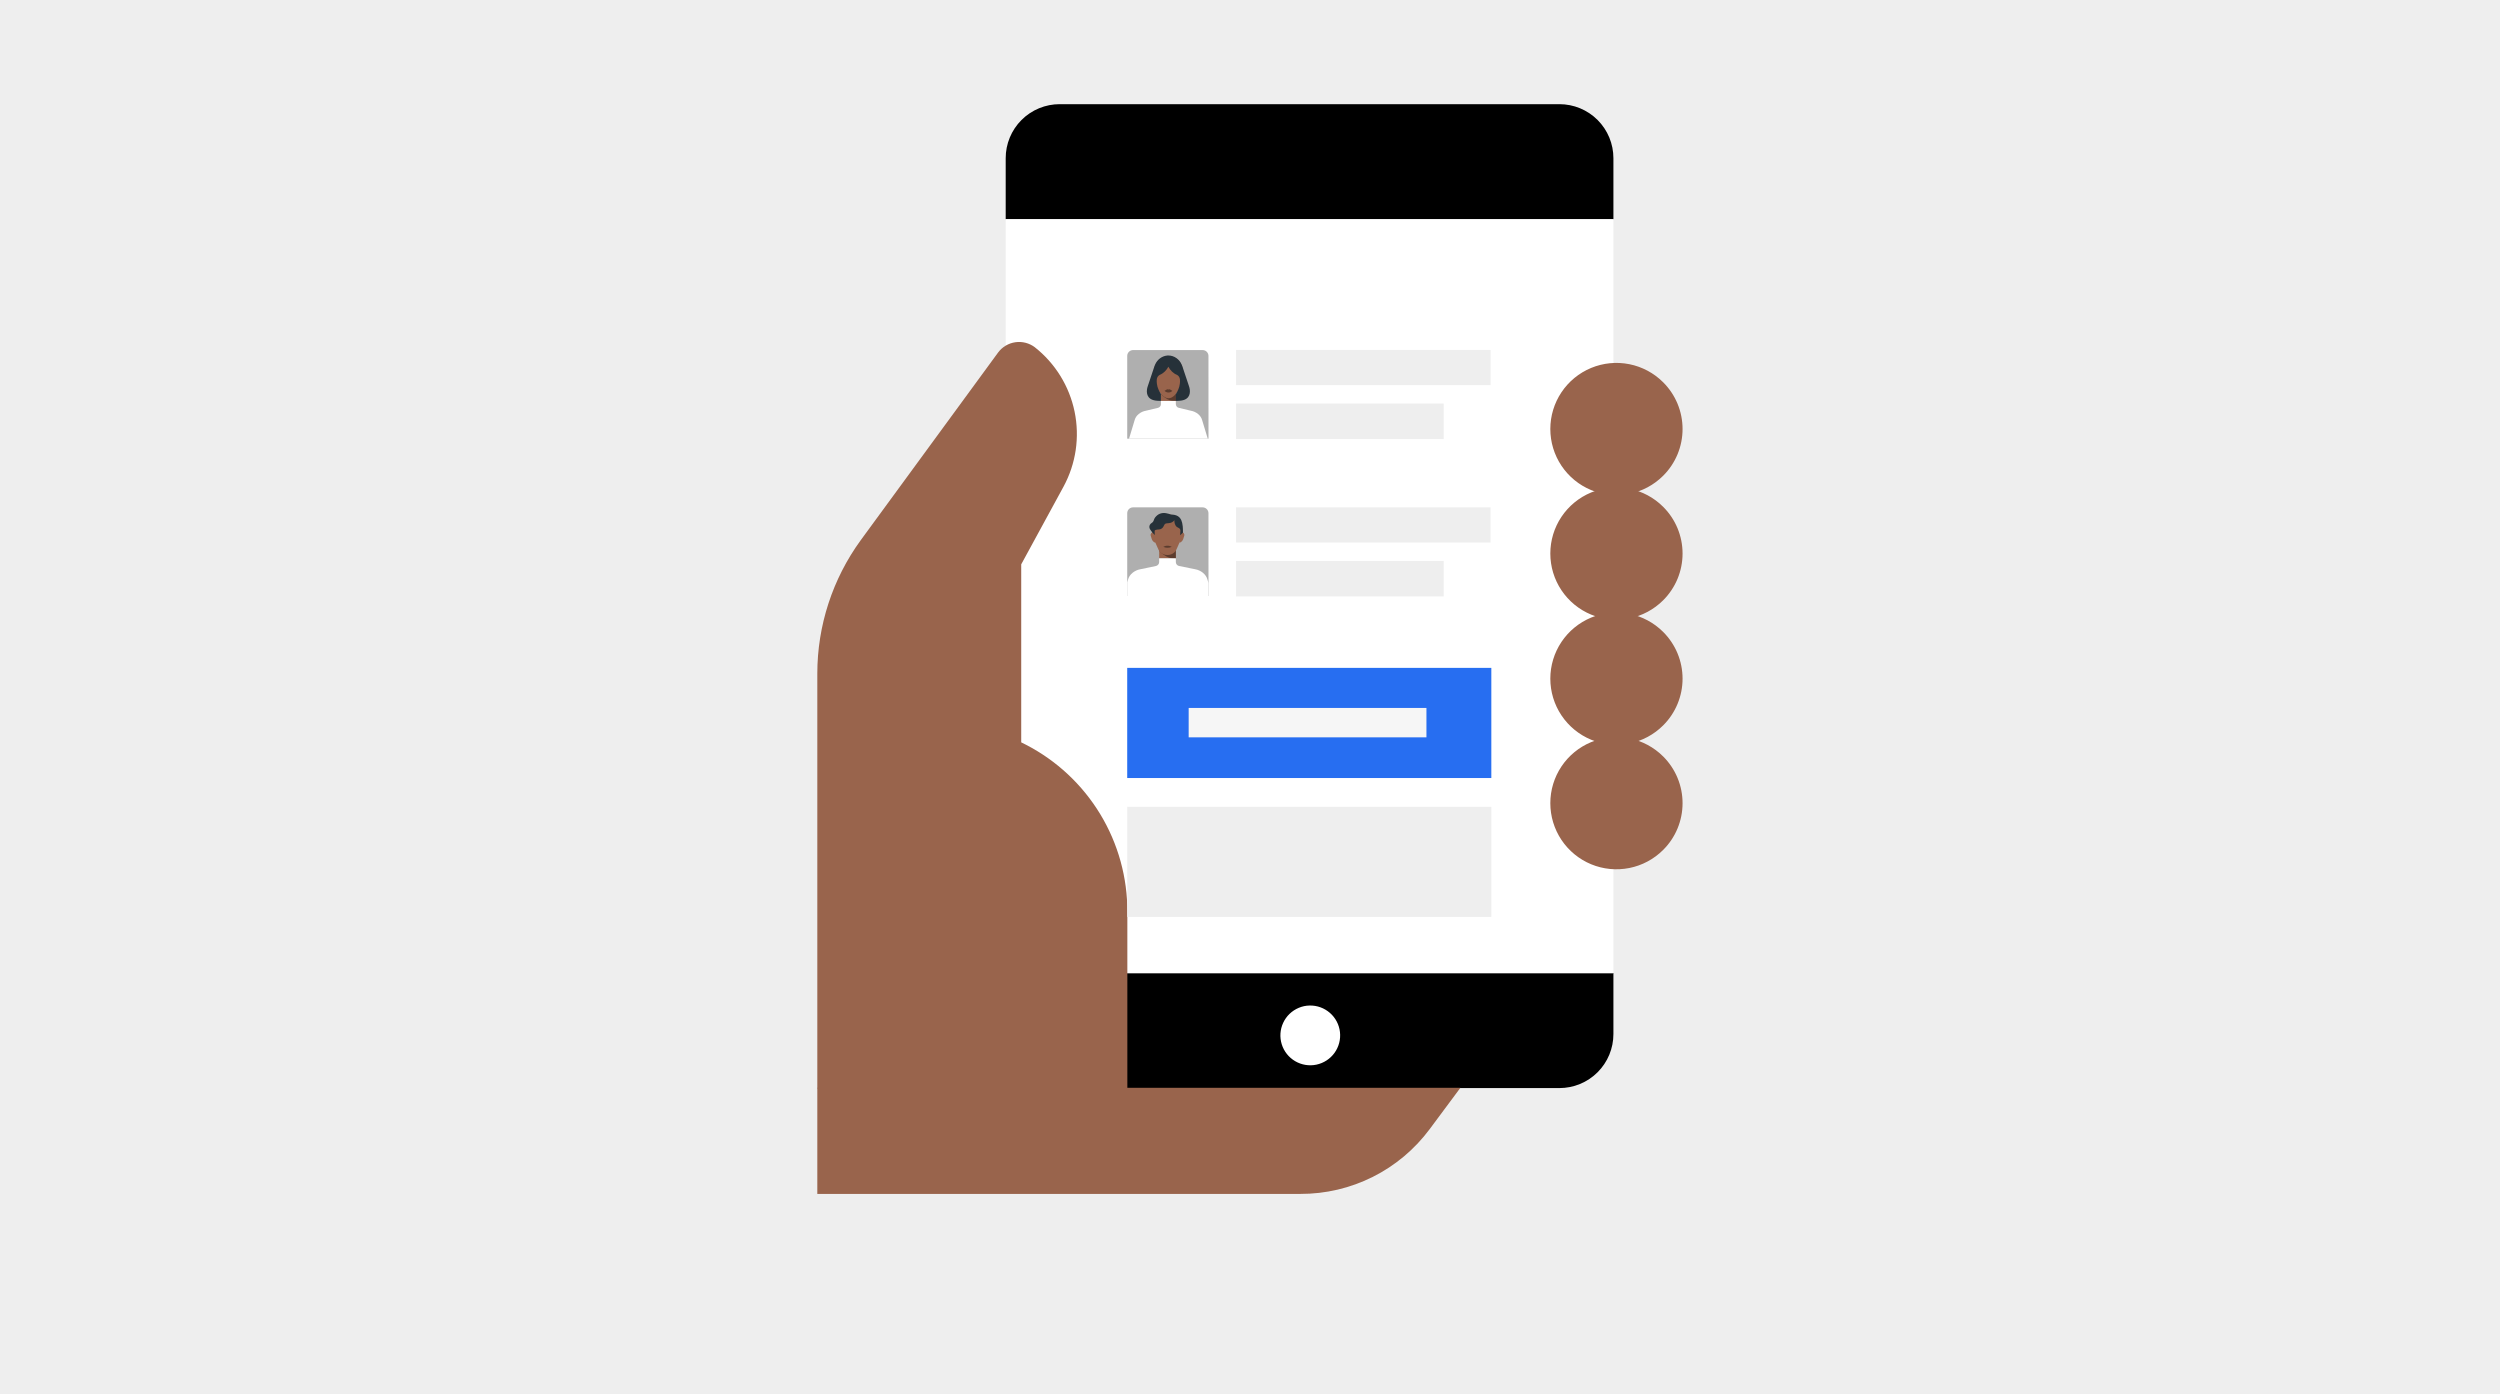 <svg xmlns="http://www.w3.org/2000/svg" width="312" height="174" viewBox="0 0 312 174" fill="none"><rect width="312" height="174" fill="#EEEEEE"></rect><path d="M125.511 121.434V129.044C125.509 129.93 125.683 130.808 126.022 131.628C126.361 132.447 126.858 133.191 127.485 133.818C128.111 134.445 128.856 134.942 129.675 135.28C130.494 135.619 131.372 135.793 132.259 135.792H194.606C195.492 135.793 196.37 135.619 197.189 135.28C198.008 134.942 198.753 134.445 199.38 133.818C200.006 133.191 200.503 132.447 200.842 131.628C201.181 130.808 201.355 129.93 201.354 129.044V121.434H125.511Z" fill="black"></path><path d="M201.354 27.357V19.748C201.355 18.862 201.181 17.984 200.842 17.164C200.503 16.345 200.006 15.601 199.38 14.974C198.753 14.347 198.008 13.85 197.189 13.511C196.37 13.173 195.492 12.999 194.606 13H132.259C131.372 12.999 130.494 13.173 129.675 13.511C128.856 13.85 128.111 14.347 127.485 14.974C126.858 15.601 126.361 16.345 126.022 17.164C125.683 17.984 125.509 18.862 125.511 19.748V27.357H201.354Z" fill="black"></path><path d="M125.51 27.357H201.354V121.47H125.51V27.357Z" fill="white"></path><path d="M180.171 70.004H154.259V74.435H180.171V70.004Z" fill="#EEEEEE"></path><path d="M186.021 63.317H154.259V67.705H186.021V63.317Z" fill="#EEEEEE"></path><path d="M150.82 74.382H145.674H140.677V64.047C140.677 63.641 141.007 63.317 141.412 63.317H150.081C150.49 63.317 150.816 63.645 150.816 64.047L150.82 74.382Z" fill="#AFAFAF"></path><path d="M146.744 68.363V69.653V69.679H144.664V68.4C145.013 68.72 146.744 68.363 146.744 68.363Z" fill="#99644C"></path><path d="M144.66 68.735V67.913H146.74V69.683C146.405 69.683 146.168 69.683 145.889 69.591C145.444 69.428 144.987 69.111 144.66 68.735Z" fill="#5C3C2E"></path><path d="M145.916 68.086C145.849 68.045 145.76 68.049 145.701 68.101C145.641 68.049 145.552 68.042 145.485 68.086L145.159 68.285L145.222 68.337C145.352 68.451 145.526 68.514 145.704 68.514C145.883 68.514 146.05 68.451 146.187 68.337L146.25 68.285L145.916 68.086Z" fill="#AB644A"></path><path d="M147.256 66.54L147.193 67.739C147.408 67.699 147.613 67.463 147.668 67.267L147.798 66.839C147.835 66.725 147.776 66.563 147.679 66.489C147.549 66.393 147.36 66.419 147.256 66.54Z" fill="#99644C"></path><path d="M144.211 67.743C143.996 67.695 143.792 67.466 143.736 67.271L143.606 66.843C143.569 66.729 143.629 66.574 143.725 66.493C143.751 66.47 143.784 66.456 143.818 66.445C143.833 66.441 143.848 66.433 143.866 66.433C143.881 66.433 143.896 66.43 143.914 66.43C144.004 66.43 144.093 66.467 144.156 66.54L144.215 67.651V67.743H144.211Z" fill="#99644C"></path><path d="M147.59 66.433C147.59 66.437 147.59 66.437 147.59 66.445C147.586 66.496 147.575 66.548 147.564 66.6L147.505 66.861C147.494 66.909 147.479 66.965 147.456 67.027C147.393 67.227 147.293 67.481 147.193 67.732C147.003 68.189 146.799 68.617 146.799 68.617C146.74 68.743 146.651 68.857 146.547 68.949C146.443 69.041 146.317 69.122 146.175 69.178C146.023 69.237 145.856 69.266 145.693 69.266C145.529 69.266 145.362 69.237 145.21 69.178C144.928 69.067 144.705 68.864 144.586 68.617C144.586 68.617 144.382 68.186 144.193 67.732C144.089 67.488 143.989 67.23 143.929 67.027C143.907 66.965 143.892 66.909 143.881 66.861L143.822 66.6C143.81 66.552 143.807 66.507 143.799 66.459C143.799 66.456 143.799 66.448 143.799 66.448C143.788 66.36 143.788 66.268 143.796 66.179C143.792 66.131 143.792 66.079 143.796 66.031C143.825 65.054 144.586 64.213 145.589 64.184C145.611 64.184 145.626 64.184 145.648 64.184C145.663 64.184 145.678 64.184 145.697 64.184C145.715 64.184 145.726 64.184 145.745 64.184C145.767 64.184 145.782 64.184 145.804 64.184C146.807 64.213 147.557 65.054 147.583 66.031C147.586 66.076 147.583 66.345 147.59 66.433Z" fill="#99644C"></path><path d="M146.134 64.217C145.956 64.15 145.778 64.091 145.596 64.062C145.128 63.951 144.638 64.062 144.289 64.431C144.196 64.519 144.122 64.619 144.063 64.737C143.996 64.885 143.963 65.069 143.836 65.183C143.795 65.22 143.758 65.246 143.721 65.272C143.621 65.331 143.543 65.412 143.495 65.515C143.409 65.692 143.428 65.895 143.532 66.061L143.562 66.109C143.717 66.353 143.903 66.578 144.111 66.777L144.1 66.371C144.1 66.323 144.1 66.279 144.104 66.223C144.26 66.043 144.586 66.113 144.805 66.046C145.05 65.969 145.162 65.807 145.266 65.582C145.351 65.401 145.418 65.331 145.622 65.312C145.734 65.301 145.912 65.29 146.038 65.261C146.257 65.209 146.454 65.087 146.569 64.903C146.554 64.925 146.565 64.991 146.565 65.017C146.565 65.058 146.565 65.102 146.569 65.143C146.58 65.228 146.595 65.305 146.621 65.382C146.673 65.537 146.751 65.677 146.888 65.773C146.966 65.825 147.055 65.866 147.141 65.913C147.259 65.98 147.33 66.113 147.319 66.253L147.278 66.795L147.631 66.471C147.62 65.342 147.597 64.217 146.134 64.217Z" fill="#263139"></path><path d="M145.916 68.123C145.886 68.112 145.852 68.108 145.823 68.108C145.745 68.108 145.659 68.108 145.581 68.108C145.552 68.108 145.518 68.112 145.489 68.123L145.229 68.211C145.199 68.222 145.192 68.248 145.225 68.263C145.355 68.329 145.529 68.362 145.708 68.362C145.886 68.362 146.053 68.326 146.19 68.263C146.22 68.248 146.216 68.222 146.187 68.211L145.916 68.123Z" fill="#5C3C2E"></path><path d="M150.82 74.382L150.82 72.757L150.701 72.365C150.538 71.671 149.851 71.155 149.135 71.037L147.137 70.635C146.907 70.579 146.744 70.376 146.744 70.14V69.676H144.665V70.14C144.665 70.373 144.501 70.576 144.271 70.635L142.337 71.037C141.62 71.155 140.933 71.671 140.77 72.365L140.677 72.669V74.382H150.82Z" fill="white"></path><path d="M180.171 50.361H154.26V54.793H180.171V50.361Z" fill="#EEEEEE"></path><path d="M186.022 43.674H154.26V48.063H186.022V43.674Z" fill="#EEEEEE"></path><path d="M150.82 54.749H145.671H140.677V44.418C140.677 44.012 141.007 43.688 141.412 43.688H150.081C150.49 43.688 150.816 44.016 150.816 44.418L150.82 54.749Z" fill="#AFAFAF"></path><path d="M146.76 48.85V50.015V51.011H144.885V48.887C145.197 49.171 146.76 48.85 146.76 48.85Z" fill="#99644C"></path><path d="M144.881 49.152V48.441H146.756V50.037C146.451 50.037 146.239 50.037 145.987 49.952C145.586 49.812 145.174 49.491 144.881 49.152Z" fill="#5C3C2E"></path><path d="M143.974 46.741C143.974 46.693 143.978 46.641 143.982 46.593C143.986 46.523 143.997 46.457 144.012 46.391C144.012 46.383 144.012 46.376 144.012 46.368C144.012 45.399 144.706 44.599 145.601 44.481C145.675 44.469 145.749 44.466 145.827 44.466C146.829 44.466 147.639 45.318 147.639 46.368C147.639 46.376 147.639 46.383 147.639 46.391C147.657 46.494 147.672 46.597 147.672 46.708C147.672 46.719 147.672 46.73 147.672 46.741C147.672 46.741 147.68 46.818 147.676 46.947C147.672 47.032 147.669 47.117 147.661 47.202C147.657 47.224 147.657 47.246 147.654 47.268C147.643 47.36 147.628 47.449 147.609 47.537C147.576 47.692 147.535 47.847 147.479 47.995C147.383 48.26 147.253 48.514 147.093 48.747C147.089 48.75 147.089 48.754 147.086 48.758C147.06 48.798 147.03 48.835 147 48.872C146.896 49.008 146.781 49.141 146.655 49.263C146.651 49.267 146.648 49.27 146.644 49.274C146.139 49.831 145.549 49.856 145.01 49.274C145.007 49.27 145.003 49.267 144.999 49.263C144.813 49.082 144.65 48.883 144.513 48.669C144.424 48.536 144.349 48.396 144.283 48.249C144.201 48.072 144.134 47.888 144.082 47.696C144.03 47.504 143.997 47.309 143.986 47.106C143.982 47.051 143.978 46.995 143.978 46.944C143.978 46.925 143.978 46.903 143.978 46.888C143.971 46.796 143.974 46.741 143.974 46.741Z" fill="#99644C"></path><path d="M148.367 48.138L147.55 45.694C147.524 45.635 147.498 45.576 147.476 45.517C147.201 44.849 146.551 44.366 145.816 44.366H145.809C145.805 44.366 145.797 44.366 145.794 44.366C145.779 44.366 145.764 44.366 145.749 44.366H145.727H145.723C145.708 44.366 145.69 44.366 145.675 44.37C144.995 44.429 144.409 44.89 144.153 45.517C144.127 45.576 144.104 45.635 144.078 45.694L143.262 48.138C143.061 48.662 142.979 49.558 143.8 49.886C144.004 49.967 144.29 50.033 144.869 50.033H144.884V49.152C144.869 49.138 144.854 49.119 144.84 49.104C144.672 48.835 144.439 48.396 144.383 47.906C144.349 47.578 144.272 47.065 144.71 46.796C144.721 46.792 144.732 46.785 144.743 46.781C145.207 46.59 145.575 46.214 145.812 45.771C146.05 46.217 146.417 46.593 146.882 46.781C146.893 46.785 146.904 46.789 146.915 46.796C147.353 47.065 147.275 47.581 147.242 47.906C147.19 48.396 146.956 48.835 146.789 49.104C146.774 49.119 146.759 49.138 146.744 49.152V50.033H146.759C147.338 50.033 147.62 49.967 147.828 49.886C148.649 49.558 148.567 48.662 148.367 48.138Z" fill="#263139"></path><path d="M150.728 54.749H140.903L141.439 52.976L141.595 52.456C141.743 51.833 142.363 51.368 143.01 51.258L144.524 50.896C144.732 50.848 144.877 50.664 144.877 50.45V50.033H146.752V50.45C146.752 50.66 146.897 50.845 147.105 50.896L148.619 51.258C149.265 51.368 149.885 51.833 150.034 52.456L150.728 54.749Z" fill="white"></path><path d="M146.013 48.599C145.95 48.562 145.872 48.57 145.82 48.614C145.768 48.566 145.687 48.562 145.627 48.599L145.334 48.78L145.39 48.828C145.508 48.931 145.664 48.986 145.824 48.986C145.984 48.986 146.136 48.931 146.258 48.828L146.314 48.78L146.013 48.599Z" fill="#5C3C2E"></path><path d="M163.45 125.49C164.378 125.472 165.279 125.801 165.978 126.413C166.677 127.024 167.122 127.874 167.227 128.797C167.332 129.719 167.089 130.647 166.546 131.4C166.003 132.153 165.199 132.676 164.29 132.868C163.382 133.059 162.435 132.904 161.634 132.434C160.833 131.964 160.237 131.212 159.961 130.326C159.686 129.439 159.751 128.482 160.144 127.641C160.536 126.799 161.229 126.135 162.086 125.777C162.517 125.593 162.981 125.496 163.45 125.49Z" fill="white"></path><path d="M207.562 59.373C206.408 60.527 204.938 61.312 203.338 61.631C201.738 61.949 200.08 61.786 198.572 61.161C197.065 60.537 195.777 59.48 194.87 58.123C193.964 56.767 193.48 55.172 193.48 53.54C193.48 51.909 193.964 50.314 194.87 48.958C195.777 47.601 197.065 46.544 198.572 45.919C200.08 45.295 201.738 45.132 203.338 45.45C204.938 45.769 206.408 46.554 207.562 47.708C208.33 48.473 208.939 49.382 209.355 50.383C209.77 51.383 209.984 52.457 209.984 53.54C209.984 54.624 209.77 55.697 209.355 56.698C208.939 57.699 208.33 58.608 207.562 59.373Z" fill="#99644C"></path><path d="M207.562 74.915C206.408 76.069 204.938 76.854 203.338 77.172C201.738 77.491 200.08 77.328 198.572 76.703C197.065 76.079 195.777 75.022 194.87 73.665C193.964 72.309 193.48 70.714 193.48 69.082C193.48 67.451 193.964 65.856 194.87 64.499C195.777 63.143 197.065 62.086 198.572 61.461C200.08 60.837 201.738 60.674 203.338 60.992C204.938 61.31 206.408 62.096 207.562 63.25C208.33 64.014 208.939 64.924 209.355 65.924C209.77 66.925 209.984 67.999 209.984 69.082C209.984 70.166 209.77 71.239 209.355 72.24C208.939 73.241 208.33 74.15 207.562 74.915Z" fill="#99644C"></path><path d="M207.562 90.529C206.408 91.683 204.938 92.468 203.338 92.787C201.738 93.105 200.08 92.941 198.572 92.317C197.065 91.693 195.777 90.635 194.87 89.279C193.964 87.922 193.48 86.328 193.48 84.696C193.48 83.065 193.964 81.47 194.87 80.114C195.777 78.757 197.065 77.7 198.572 77.075C200.08 76.451 201.738 76.288 203.338 76.606C204.938 76.924 206.408 77.71 207.562 78.864C208.33 79.629 208.939 80.537 209.355 81.538C209.77 82.539 209.984 83.612 209.984 84.696C209.984 85.78 209.77 86.853 209.355 87.854C208.939 88.855 208.33 89.764 207.562 90.529Z" fill="#99644C"></path><path d="M207.562 106.07C206.408 107.224 204.938 108.01 203.338 108.328C201.738 108.646 200.08 108.483 198.572 107.859C197.065 107.234 195.777 106.177 194.87 104.821C193.964 103.464 193.48 101.869 193.48 100.238C193.48 98.606 193.964 97.011 194.87 95.655C195.777 94.299 197.065 93.241 198.572 92.617C200.08 91.993 201.738 91.829 203.338 92.148C204.938 92.466 206.408 93.252 207.562 94.405C208.33 95.17 208.939 96.079 209.355 97.08C209.77 98.081 209.984 99.154 209.984 100.238C209.984 101.322 209.77 102.395 209.355 103.396C208.939 104.397 208.33 105.306 207.562 106.07Z" fill="#99644C"></path><path d="M140.693 113.861V142.396L102 135.828V84.069C102.002 78.085 103.899 72.254 107.42 67.415L124.577 43.975C125.097 43.286 125.868 42.831 126.723 42.71C127.577 42.589 128.445 42.812 129.136 43.329C131.691 45.341 133.453 48.192 134.11 51.378C134.767 54.563 134.276 57.879 132.725 60.738L127.448 70.43V92.647L128.023 92.934C131.86 94.913 135.075 97.915 137.311 101.609C139.548 105.302 140.718 109.543 140.692 113.86" fill="#99644C"></path><path d="M182.258 135.756L178.417 140.924C176.549 143.436 174.118 145.475 171.319 146.878C168.52 148.28 165.432 149.007 162.301 149H102V135.756H182.258Z" fill="#99644C"></path><path d="M140.676 83.351H186.118V97.098H140.676V83.351Z" fill="#276EF1"></path><path d="M140.677 100.689H186.118V114.436H140.677V100.689Z" fill="#EEEEEE"></path><path d="M148.346 88.352H178.02V92.02H148.346V88.352Z" fill="#F6F6F6"></path></svg>